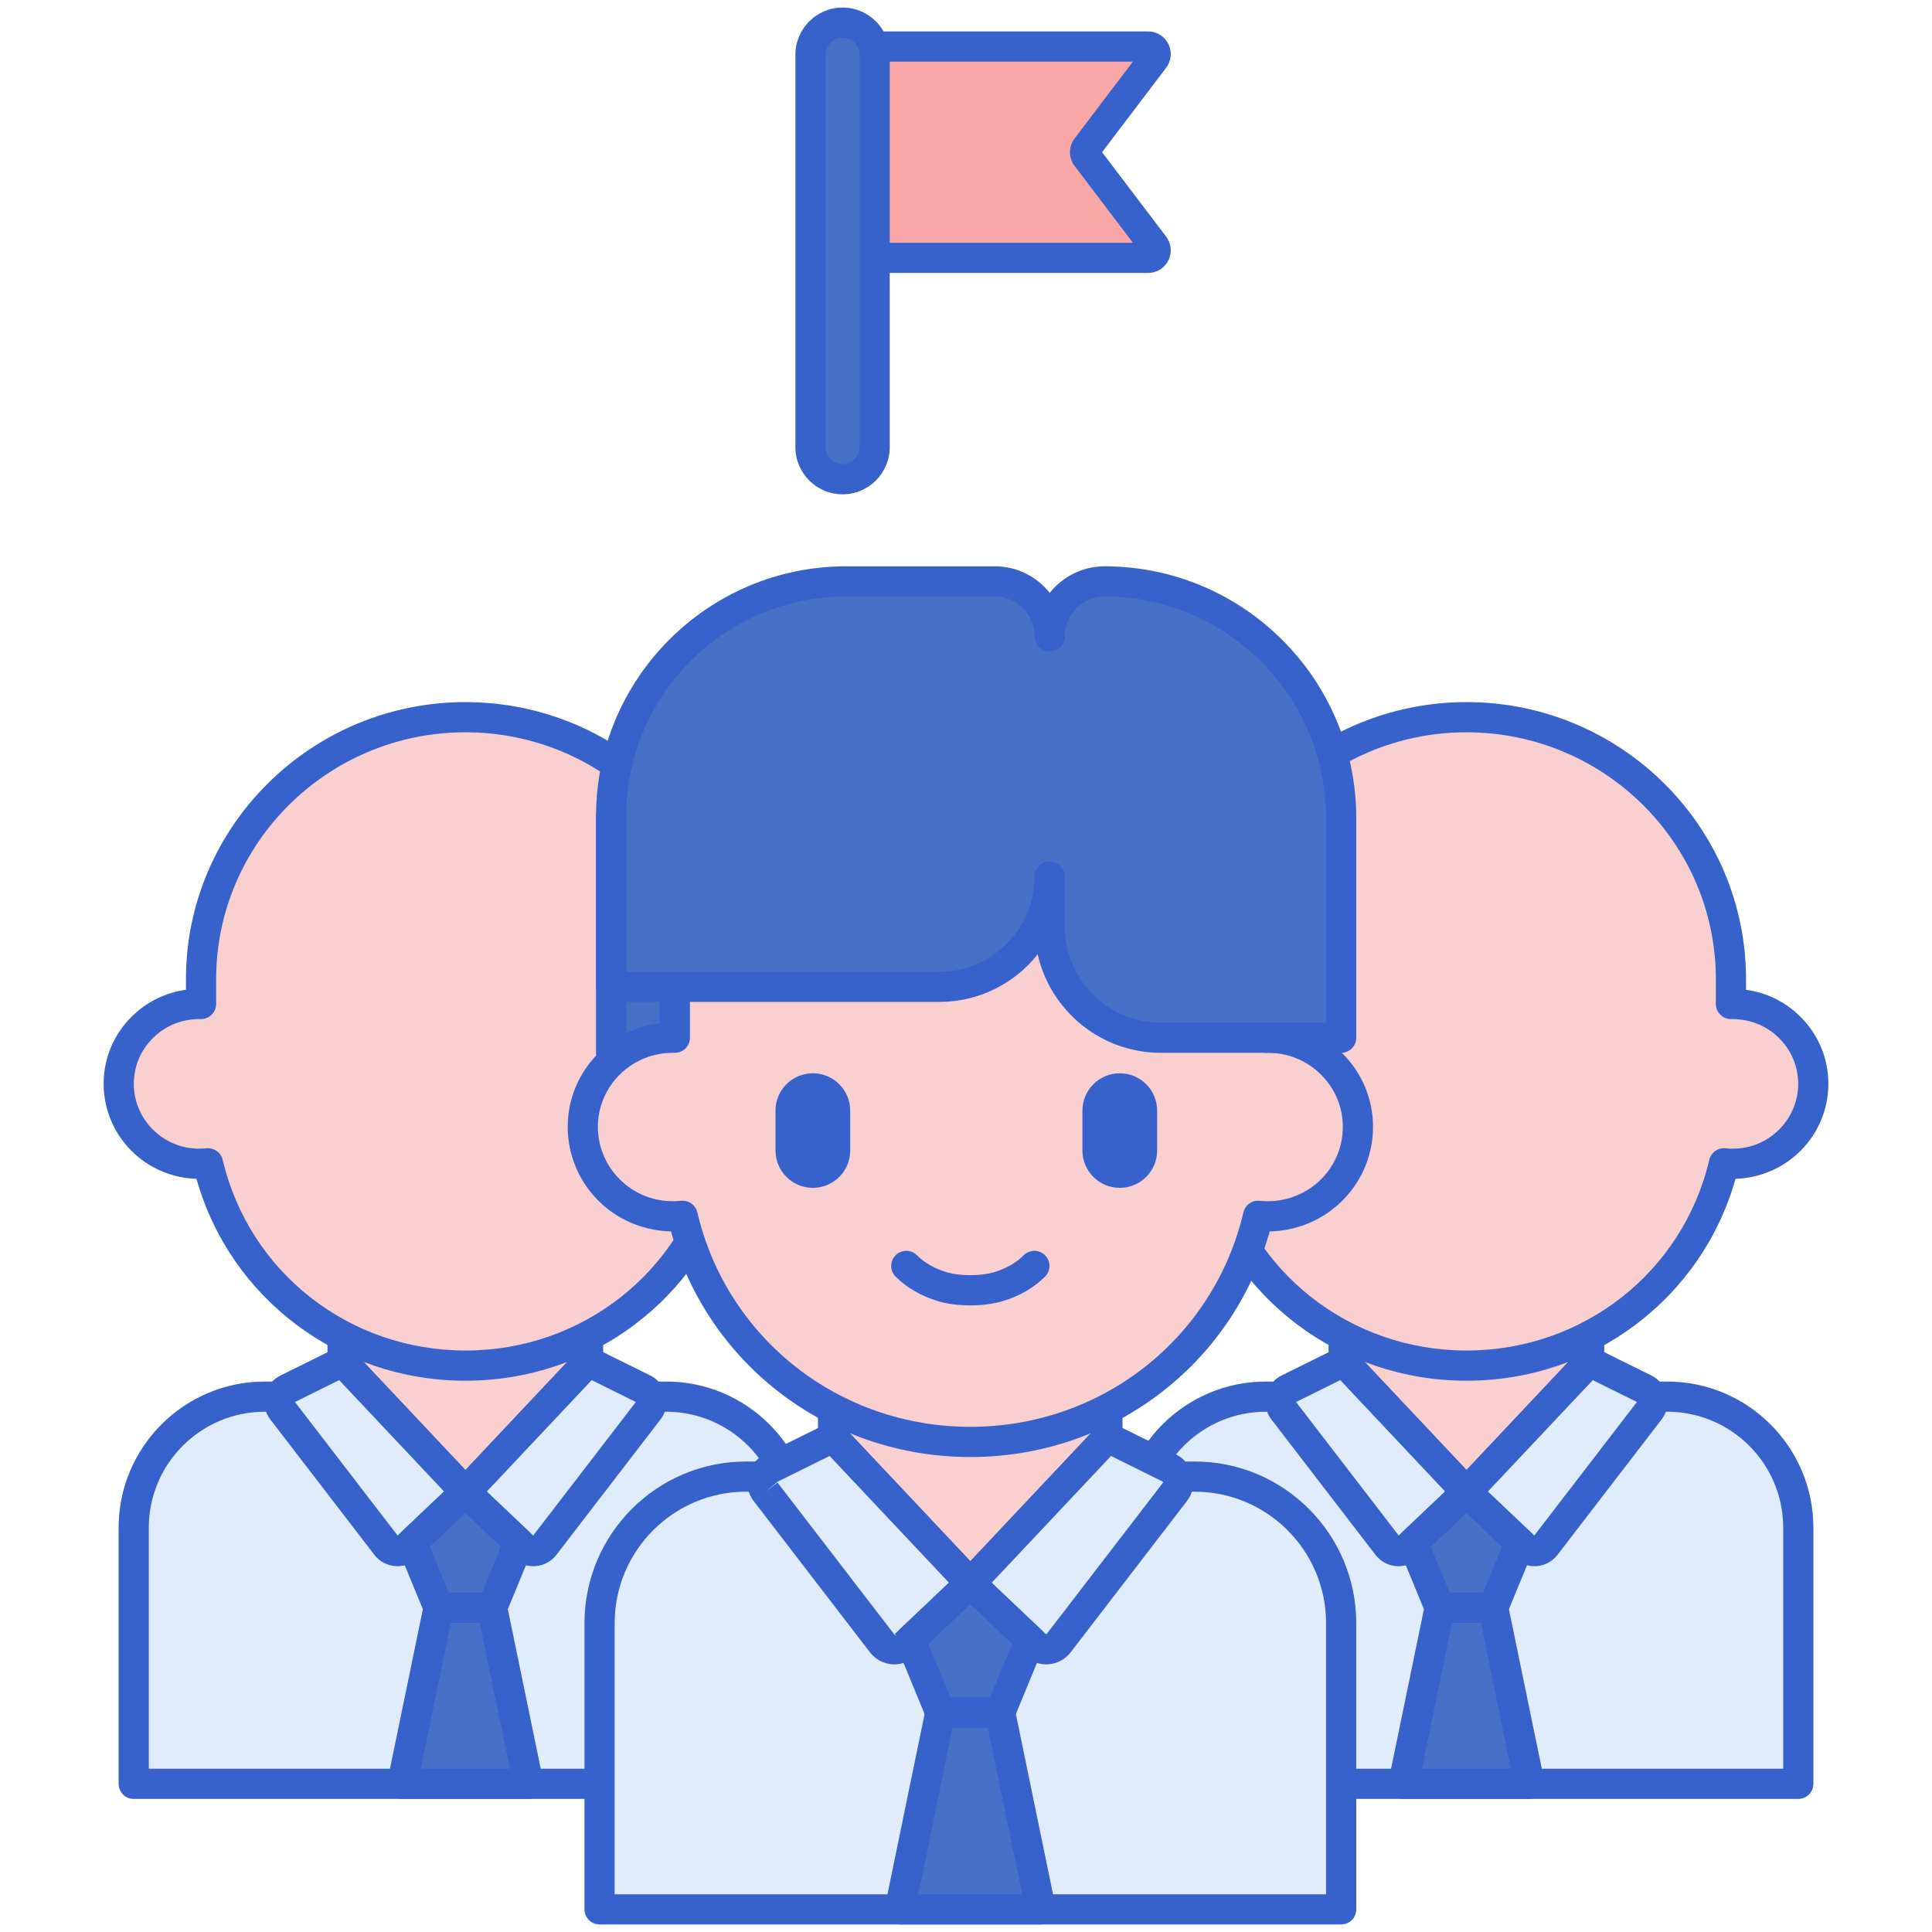 <?xml version="1.0" encoding="utf-8"?>
<!-- Generator: Adobe Illustrator 24.0.0, SVG Export Plug-In . SVG Version: 6.00 Build 0)  -->
<svg version="1.1" id="Layer_1" xmlns="http://www.w3.org/2000/svg" xmlns:xlink="http://www.w3.org/1999/xlink" x="0px" y="0px"
	 viewBox="0 0 256 256" enable-background="new 0 0 256 256" xml:space="preserve">
<g>
	<g>
		<path fill="#F9A7A7" d="M152.131,6.165h-40.486v28h40.486c0.827,0,1.296-0.946,0.797-1.605l-8.948-11.791
			c-0.271-0.357-0.271-0.852,0-1.209l8.948-11.791C153.427,7.111,152.957,6.165,152.131,6.165z"/>
	</g>
	<g>
		<path fill="#3762CC" d="M152.13,36.166h-40.485c-1.104,0-2-0.896-2-2v-28c0-1.104,0.896-2,2-2h40.485
			c1.147,0,2.177,0.638,2.687,1.666s0.396,2.233-0.296,3.147l-8.491,11.187l8.49,11.187c0.693,0.914,0.807,2.12,0.297,3.147
			C154.307,35.527,153.278,36.166,152.13,36.166z M113.645,32.166h36.471l-7.731-10.187c-0.81-1.069-0.81-2.56,0-3.627l7.73-10.186
			h-36.471V32.166z M152.13,8.166h0.01H152.13z"/>
	</g>
	<g>
		<g>
			<g>
				<path fill="#E0EBFC" d="M238.282,236.366c0-7.206,0-27.523,0-33.939c0-9.591-7.775-17.366-17.366-17.366h-53.183
					c-9.591,0-17.366,7.775-17.366,17.366c0,6.416,0,26.733,0,33.939H238.282z"/>
			</g>
			<g>
				<path fill="#3762CC" d="M238.282,238.366h-87.916c-1.104,0-2-0.896-2-2v-33.939c0-10.678,8.688-19.366,19.366-19.366h53.183
					c10.679,0,19.366,8.688,19.366,19.366v33.939C240.282,237.471,239.387,238.366,238.282,238.366z M152.367,234.366h83.916
					v-31.939c0-8.473-6.893-15.366-15.366-15.366h-53.183c-8.473,0-15.366,6.893-15.366,15.366V234.366z"/>
			</g>
			<g>
				<path fill="#E0EBFC" d="M178.045,180.417l-7.351,3.639c-1.051,0.52-1.364,1.872-0.65,2.802l13.798,17.948
					c0.672,0.875,1.953,0.975,2.754,0.217l7.728-7.318L178.045,180.417z"/>
			</g>
			<g>
				<polygon fill="#F9CFCF" points="210.572,180.417 210.572,166.282 178.045,166.282 178.045,180.417 178.045,180.417 
					194.324,197.705 210.604,180.417 				"/>
			</g>
			<g>
				<path fill="#E0EBFC" d="M210.588,180.417l7.351,3.639c1.051,0.52,1.364,1.872,0.65,2.802l-13.798,17.948
					c-0.672,0.875-1.953,0.975-2.754,0.217l-7.728-7.318L210.588,180.417z"/>
			</g>
			<g>
				<path fill="#4671C6" d="M194.309,197.705l-7.093,6.731l3.547,8.594c2.567,0,4.527,0,7.093,0l3.547-8.594L194.309,197.705z"/>
			</g>
			<g>
				<path fill="#4671C6" d="M197.855,213.031c-2.567,0-4.527,0-7.093,0l-4.81,23.336c6.048,0,10.666,0,16.714,0L197.855,213.031z"/>
			</g>
			<g>
				<path fill="#3762CC" d="M194.324,199.705c-0.551,0-1.078-0.228-1.456-0.629l-16.279-17.288c-0.35-0.371-0.544-0.861-0.544-1.371
					v-14.135c0-1.104,0.896-2,2-2h32.527c1.104,0,2,0.896,2,2v13.783c0.11,0.614-0.073,1.256-0.513,1.724l-16.279,17.288
					C195.402,199.478,194.875,199.705,194.324,199.705z M180.045,179.624l14.279,15.164l14.248-15.131v-11.375h-28.527V179.624z"/>
			</g>
			<g>
				<path fill="#F9CFCF" d="M229.361,133.032v-3.281c0-19.176-15.686-34.721-35.037-34.721l0,0
					c-19.35,0-35.037,15.545-35.037,34.721v3.281c-6.084-0.123-10.911,4.723-10.911,10.582c0,6.256,5.461,11.204,11.836,10.53
					c3.616,15.362,17.511,26.806,34.111,26.806c16.601,0,30.496-11.446,34.111-26.806c6.366,0.673,11.836-4.266,11.836-10.53
					C240.271,137.753,235.441,132.909,229.361,133.032z"/>
			</g>
			<g>
				<path fill="#3762CC" d="M194.324,182.951c-16.745,0-31.172-10.918-35.645-26.752c-3-0.092-5.892-1.235-8.135-3.253
					c-2.648-2.383-4.167-5.784-4.167-9.331c0-3.395,1.341-6.578,3.775-8.964c1.964-1.924,4.445-3.131,7.135-3.5v-1.398
					c0-20.248,16.614-36.721,37.036-36.721s37.037,16.473,37.037,36.721v1.398c2.69,0.369,5.171,1.576,7.135,3.501
					c2.435,2.386,3.775,5.569,3.775,8.963c0,3.546-1.519,6.947-4.167,9.33c-2.243,2.018-5.136,3.162-8.136,3.254
					C225.497,172.032,211.069,182.951,194.324,182.951z M160.215,152.144c0.918,0,1.731,0.631,1.945,1.542
					c3.501,14.875,16.728,25.265,32.164,25.265s28.663-10.389,32.165-25.265c0.231-0.979,1.152-1.641,2.157-1.53
					c2.513,0.266,4.922-0.51,6.783-2.185c1.807-1.625,2.842-3.942,2.842-6.356c0-2.311-0.915-4.479-2.575-6.106
					c-1.678-1.645-3.906-2.507-6.295-2.476c-0.535,0.022-1.056-0.194-1.44-0.571c-0.384-0.376-0.6-0.891-0.6-1.428v-3.28
					c0-18.042-14.82-32.721-33.037-32.721s-33.036,14.679-33.036,32.721v3.28c0,0.538-0.216,1.052-0.6,1.428
					c-0.384,0.376-0.915,0.591-1.44,0.571c-2.406-0.048-4.618,0.831-6.295,2.475c-1.661,1.627-2.575,3.796-2.575,6.107
					c0,2.415,1.036,4.731,2.843,6.357c1.86,1.673,4.27,2.45,6.782,2.184C160.074,152.147,160.145,152.144,160.215,152.144z"/>
			</g>
			<g>
				<path fill="#3762CC" d="M185.316,207.532c-0.101,0-0.201-0.004-0.302-0.012c-1.088-0.086-2.093-0.631-2.758-1.496
					l-13.798-17.948c-0.707-0.92-0.962-2.095-0.7-3.225c0.262-1.129,1.008-2.073,2.047-2.587l7.352-3.64
					c0.788-0.39,1.741-0.219,2.343,0.421l16.279,17.288c0.756,0.803,0.72,2.065-0.081,2.823l-7.728,7.318
					C187.253,207.156,186.299,207.532,185.316,207.532z M171.733,185.773l13.601,17.691l6.167-5.84l-13.896-14.757L171.733,185.773z
					"/>
			</g>
			<g>
				<path fill="#3762CC" d="M203.317,207.532c-0.983,0-1.937-0.376-2.655-1.057l-7.729-7.318c-0.801-0.758-0.837-2.021-0.081-2.823
					l16.279-17.288c0.604-0.64,1.556-0.812,2.343-0.421l7.352,3.639c1.04,0.515,1.786,1.458,2.048,2.587
					c0.262,1.13,0.007,2.306-0.7,3.226l-13.798,17.948c-0.664,0.865-1.668,1.41-2.756,1.496
					C203.519,207.528,203.418,207.532,203.317,207.532z M197.132,197.624l6.167,5.84l13.601-17.691l-5.872-2.907L197.132,197.624z"
					/>
			</g>
			<g>
				<path fill="#3762CC" d="M197.855,215.031h-7.094c-0.81,0-1.54-0.488-1.849-1.237l-3.546-8.594
					c-0.315-0.764-0.128-1.644,0.472-2.213l7.093-6.731c0.772-0.732,1.981-0.732,2.754,0l7.093,6.731
					c0.6,0.569,0.787,1.449,0.472,2.213l-3.546,8.594C199.396,214.542,198.666,215.031,197.855,215.031z M192.1,211.031h4.417
					l2.512-6.088l-4.721-4.48l-4.721,4.48L192.1,211.031z"/>
			</g>
			<g>
				<path fill="#3762CC" d="M202.666,238.366h-16.714c-0.601,0-1.17-0.271-1.55-0.737c-0.38-0.466-0.53-1.078-0.409-1.667
					l4.81-23.335c0.192-0.929,1.01-1.596,1.959-1.596h7.094c0.949,0,1.767,0.667,1.959,1.596l4.811,23.335
					c0.121,0.589-0.029,1.201-0.409,1.667C203.836,238.096,203.267,238.366,202.666,238.366z M188.406,234.366h11.806l-3.986-19.335
					h-3.834L188.406,234.366z"/>
			</g>
		</g>
		<g>
			<g>
				<path fill="#E0EBFC" d="M105.633,236.366c0-7.206,0-27.523,0-33.939c0-9.591-7.775-17.366-17.366-17.366H35.084
					c-9.591,0-17.366,7.775-17.366,17.366c0,6.416,0,26.733,0,33.939H105.633z"/>
			</g>
			<g>
				<path fill="#3762CC" d="M105.633,238.366H17.718c-1.104,0-2-0.896-2-2v-33.939c0-10.678,8.688-19.366,19.366-19.366h53.183
					c10.679,0,19.366,8.688,19.366,19.366v33.939C107.633,237.471,106.738,238.366,105.633,238.366z M19.718,234.366h83.916v-31.939
					c0-8.473-6.893-15.366-15.366-15.366H35.084c-8.473,0-15.366,6.893-15.366,15.366V234.366z"/>
			</g>
			<g>
				<path fill="#E0EBFC" d="M45.396,180.417l-7.351,3.639c-1.051,0.52-1.364,1.872-0.65,2.802l13.798,17.948
					c0.672,0.875,1.953,0.975,2.754,0.217l7.728-7.318L45.396,180.417z"/>
			</g>
			<g>
				<polygon fill="#F9CFCF" points="77.923,180.417 77.923,166.282 45.396,166.282 45.396,180.417 45.396,180.417 61.676,197.705 
					77.955,180.417 				"/>
			</g>
			<g>
				<path fill="#E0EBFC" d="M77.939,180.417l7.351,3.639c1.051,0.52,1.364,1.872,0.65,2.802l-13.798,17.948
					c-0.672,0.875-1.953,0.975-2.754,0.217l-7.728-7.318L77.939,180.417z"/>
			</g>
			<g>
				<path fill="#4671C6" d="M61.66,197.705l-7.093,6.731l3.547,8.594c2.567,0,4.527,0,7.093,0l3.547-8.594L61.66,197.705z"/>
			</g>
			<g>
				<path fill="#4671C6" d="M65.207,213.031c-2.567,0-4.527,0-7.093,0l-4.81,23.336c6.048,0,10.666,0,16.714,0L65.207,213.031z"/>
			</g>
			<g>
				<path fill="#3762CC" d="M61.676,199.705c-0.551,0-1.078-0.228-1.456-0.629L43.94,181.788c-0.35-0.371-0.544-0.861-0.544-1.371
					v-14.135c0-1.104,0.896-2,2-2h32.527c1.104,0,2,0.896,2,2v13.78c0.111,0.615-0.071,1.258-0.512,1.727l-16.279,17.288
					C62.754,199.478,62.227,199.705,61.676,199.705z M47.396,179.624l14.279,15.164l14.248-15.13v-11.375H47.396V179.624z"/>
			</g>
			<g>
				<path fill="#F9CFCF" d="M96.712,133.032v-3.281c0-19.176-15.686-34.721-35.037-34.721l0,0c-19.35,0-35.037,15.545-35.037,34.721
					v3.281c-6.084-0.123-10.911,4.723-10.911,10.582c0,6.256,5.461,11.204,11.836,10.53c3.616,15.362,17.511,26.806,34.111,26.806
					c16.601,0,30.496-11.446,34.111-26.806c6.366,0.673,11.836-4.266,11.836-10.53C107.623,137.753,102.792,132.909,96.712,133.032z
					"/>
			</g>
			<g>
				<path fill="#3762CC" d="M61.676,182.951c-16.745,0-31.173-10.918-35.645-26.752c-3-0.092-5.892-1.235-8.134-3.253
					c-2.649-2.383-4.168-5.784-4.168-9.331c0-3.395,1.341-6.578,3.775-8.964c1.964-1.924,4.445-3.131,7.135-3.5v-1.398
					c0-20.248,16.615-36.721,37.037-36.721s37.036,16.473,37.036,36.721v1.398c2.69,0.369,5.171,1.576,7.135,3.5
					c2.435,2.386,3.775,5.569,3.775,8.964c0,3.546-1.519,6.947-4.167,9.33c-2.243,2.018-5.136,3.162-8.136,3.254
					C92.848,172.032,78.421,182.951,61.676,182.951z M27.566,152.144c0.918,0,1.731,0.631,1.945,1.542
					c3.501,14.875,16.728,25.265,32.165,25.265s28.663-10.389,32.164-25.265c0.231-0.98,1.154-1.641,2.157-1.531
					c2.514,0.266,4.922-0.51,6.783-2.185c1.806-1.625,2.842-3.942,2.842-6.356c0-2.311-0.915-4.479-2.575-6.107
					c-1.678-1.644-3.903-2.507-6.295-2.476c-0.527,0.022-1.056-0.194-1.44-0.571c-0.384-0.376-0.6-0.891-0.6-1.428v-3.28
					c0-18.042-14.82-32.721-33.036-32.721s-33.037,14.679-33.037,32.721v3.28c0,0.538-0.216,1.052-0.6,1.428
					c-0.384,0.376-0.907,0.591-1.44,0.571c-2.392-0.048-4.617,0.831-6.295,2.475c-1.661,1.627-2.575,3.796-2.575,6.107
					c0,2.414,1.036,4.731,2.843,6.357c1.86,1.673,4.269,2.449,6.782,2.184C27.425,152.147,27.496,152.144,27.566,152.144z"/>
			</g>
			<g>
				<path fill="#3762CC" d="M52.667,207.532c-0.101,0-0.201-0.004-0.302-0.012c-1.088-0.086-2.093-0.631-2.758-1.496L35.81,188.077
					c-0.707-0.92-0.962-2.095-0.7-3.225s1.009-2.073,2.048-2.588l7.352-3.639c0.788-0.39,1.74-0.219,2.343,0.421l16.279,17.288
					c0.756,0.803,0.72,2.065-0.081,2.823l-7.729,7.318C54.604,207.156,53.65,207.532,52.667,207.532z M39.084,185.773l13.601,17.691
					l6.168-5.84l-13.896-14.757L39.084,185.773z"/>
			</g>
			<g>
				<path fill="#3762CC" d="M70.668,207.532c-0.983,0-1.937-0.376-2.655-1.057l-7.729-7.318c-0.801-0.758-0.837-2.021-0.081-2.823
					l16.279-17.288c0.603-0.64,1.556-0.812,2.343-0.421l7.352,3.639c1.04,0.515,1.786,1.458,2.048,2.588s0.007,2.305-0.7,3.225
					l-13.798,17.948c-0.665,0.865-1.67,1.41-2.758,1.496C70.87,207.528,70.769,207.532,70.668,207.532z M64.483,197.624l6.168,5.84
					l13.601-17.691l-5.872-2.907L64.483,197.624z"/>
			</g>
			<g>
				<path fill="#3762CC" d="M65.207,215.031h-7.093c-0.81,0-1.54-0.488-1.849-1.237l-3.547-8.594
					c-0.315-0.765-0.128-1.645,0.472-2.214l7.093-6.731c0.772-0.732,1.982-0.732,2.753,0l7.094,6.731
					c0.6,0.569,0.788,1.449,0.472,2.214l-3.547,8.594C66.746,214.542,66.017,215.031,65.207,215.031z M59.452,211.031h4.417
					l2.513-6.088l-4.721-4.48l-4.721,4.48L59.452,211.031z"/>
			</g>
			<g>
				<path fill="#3762CC" d="M70.017,238.366H53.303c-0.601,0-1.17-0.271-1.55-0.737c-0.38-0.466-0.53-1.078-0.409-1.667
					l4.811-23.335c0.192-0.929,1.01-1.596,1.959-1.596h7.093c0.949,0,1.767,0.667,1.959,1.596l4.811,23.335
					c0.121,0.589-0.029,1.201-0.409,1.667C71.188,238.096,70.618,238.366,70.017,238.366z M55.757,234.366h11.805l-3.986-19.335
					h-3.833L55.757,234.366z"/>
			</g>
		</g>
		<g>
			<g>
				<path fill="#E0EBFC" d="M177.71,253c0-8.054,0-30.763,0-37.933c0-10.72-8.69-19.41-19.41-19.41H98.858
					c-10.72,0-19.41,8.69-19.41,19.41c0,7.171,0,29.879,0,37.933H177.71z"/>
			</g>
			<g>
				<path fill="#3762CC" d="M177.71,255H79.448c-1.104,0-2-0.896-2-2v-37.933c0-11.805,9.604-21.41,21.41-21.41H158.3
					c11.805,0,21.41,9.604,21.41,21.41V253C179.71,254.104,178.814,255,177.71,255z M81.448,251h94.262v-35.933
					c0-9.6-7.81-17.41-17.41-17.41H98.857c-9.6,0-17.41,7.81-17.41,17.41V251z"/>
			</g>
			<g>
				<path fill="#E0EBFC" d="M110.384,190.466l-8.217,4.068c-1.175,0.582-1.525,2.092-0.726,3.131l15.422,20.06
					c0.751,0.977,2.183,1.09,3.079,0.243l8.638-8.179L110.384,190.466z"/>
			</g>
			<g>
				<polygon fill="#F9CFCF" points="146.739,190.466 146.739,174.668 110.384,174.668 110.384,190.466 110.384,190.466 
					128.579,209.789 146.774,190.466 				"/>
			</g>
			<g>
				<path fill="#E0EBFC" d="M146.757,190.466l8.217,4.068c1.175,0.582,1.525,2.092,0.726,3.131l-15.422,20.06
					c-0.751,0.977-2.183,1.09-3.079,0.243l-8.638-8.179L146.757,190.466z"/>
			</g>
			<g>
				<path fill="#4671C6" d="M128.561,209.789l-7.928,7.524l3.964,9.605c2.869,0,5.059,0,7.928,0l3.964-9.605L128.561,209.789z"/>
			</g>
			<g>
				<path fill="#4671C6" d="M132.525,226.918c-2.869,0-5.059,0-7.928,0L119.221,253c6.76,0,11.921,0,18.681,0L132.525,226.918z"/>
			</g>
			<g>
				<path fill="#3762CC" d="M128.579,211.789c-0.551,0-1.078-0.228-1.456-0.629l-18.195-19.323c-0.35-0.371-0.544-0.861-0.544-1.371
					v-15.798c0-1.104,0.896-2,2-2h36.355c1.104,0,2,0.896,2,2v15.424c0.118,0.621-0.063,1.272-0.509,1.745l-18.195,19.323
					C129.657,211.562,129.13,211.789,128.579,211.789z M112.384,189.672l16.195,17.199l16.16-17.162v-13.042h-32.355V189.672z"/>
			</g>
			<g>
				<path fill="#4671C6" d="M89.419,137.505v-3.667c0-9.85,3.71-18.838,9.813-25.681H80.979v32.57
					C83.16,138.685,86.121,137.438,89.419,137.505z"/>
			</g>
			<g>
				<path fill="#3762CC" d="M80.978,142.727c-0.269,0-0.539-0.054-0.795-0.165c-0.731-0.317-1.204-1.038-1.204-1.835v-32.57
					c0-1.104,0.896-2,2-2h18.253c0.788,0,1.503,0.463,1.825,1.182s0.192,1.561-0.333,2.149c-6,6.729-9.305,15.377-9.305,24.35v3.667
					c0,0.538-0.216,1.052-0.6,1.429c-0.384,0.375-0.902,0.583-1.44,0.571c-2.621-0.066-5.127,0.899-7.033,2.683
					C81.967,142.541,81.476,142.727,80.978,142.727z M82.979,110.157v26.778c1.389-0.684,2.886-1.133,4.44-1.325v-1.772
					c0-8.53,2.691-16.794,7.647-23.681H82.979z"/>
			</g>
			<g>
				<path fill="#F9CFCF" d="M167.739,137.505v-3.667c0-21.433-17.533-38.807-39.16-38.807l0,0c-21.628,0-39.16,17.375-39.16,38.807
					v3.667c-6.8-0.138-12.195,5.279-12.195,11.827c0,6.992,6.104,12.523,13.229,11.769c4.041,17.17,19.572,29.961,38.126,29.961
					c18.555,0,34.085-12.793,38.126-29.961c7.115,0.752,13.229-4.768,13.229-11.769
					C179.934,142.781,174.535,137.367,167.739,137.505z"/>
			</g>
			<g>
				<path fill="#3762CC" d="M128.574,172.968c-1.641,0-3.076-0.194-4.386-0.592c-2.174-0.662-4.083-1.777-5.521-3.226
					c-0.778-0.784-0.773-2.051,0.011-2.829s2.05-0.772,2.829,0.011c0.973,0.98,2.303,1.747,3.846,2.216
					c0.927,0.282,1.981,0.419,3.221,0.419s2.293-0.137,3.22-0.419c1.543-0.469,2.874-1.236,3.846-2.216
					c0.778-0.784,2.044-0.789,2.829-0.011s0.789,2.044,0.011,2.829c-1.438,1.449-3.347,2.564-5.521,3.226
					C131.649,172.774,130.215,172.968,128.574,172.968z"/>
			</g>
			<g>
				<path fill="#3762CC" d="M148.377,157.396L148.377,157.396c-2.734,0-4.95-2.216-4.95-4.95v-5.28c0-2.734,2.216-4.95,4.95-4.95h0
					c2.734,0,4.95,2.216,4.95,4.95v5.28C153.327,155.18,151.111,157.396,148.377,157.396z"/>
			</g>
			<g>
				<path fill="#3762CC" d="M107.706,157.396L107.706,157.396c-2.734,0-4.95-2.216-4.95-4.95v-5.28c0-2.734,2.216-4.95,4.95-4.95h0
					c2.734,0,4.95,2.216,4.95,4.95v5.28C112.656,155.18,110.44,157.396,107.706,157.396z"/>
			</g>
			<g>
				<path fill="#3762CC" d="M128.579,193.063c-18.668,0-34.745-12.21-39.661-29.897c-3.359-0.062-6.606-1.323-9.114-3.58
					c-2.911-2.619-4.58-6.356-4.58-10.253c0-3.73,1.474-7.229,4.149-9.851c2.208-2.163,5.01-3.502,8.045-3.873v-1.77
					c0-22.501,18.464-40.808,41.16-40.808c22.695,0,41.16,18.306,41.16,40.808v1.77c3.035,0.371,5.838,1.71,8.046,3.874
					c2.675,2.622,4.149,6.121,4.149,9.851c0,3.897-1.669,7.634-4.579,10.252c-2.509,2.257-5.757,3.519-9.116,3.581
					C163.323,180.852,147.248,193.063,128.579,193.063z M90.455,159.101c0.918,0,1.731,0.63,1.945,1.542
					c3.938,16.733,18.816,28.419,36.179,28.419c17.363,0,32.24-11.687,36.179-28.419c0.231-0.98,1.15-1.635,2.157-1.531
					c2.833,0.3,5.665-0.612,7.764-2.501c2.068-1.861,3.254-4.514,3.254-7.279c0-2.646-1.047-5.13-2.949-6.994
					c-1.921-1.883-4.485-2.888-7.206-2.834c-0.529,0.015-1.056-0.194-1.44-0.571c-0.384-0.376-0.6-0.891-0.6-1.428v-3.667
					c0-20.296-16.67-36.808-37.16-36.808c-20.49,0-37.16,16.512-37.16,36.808v3.667c0,0.538-0.216,1.052-0.6,1.428
					c-0.384,0.376-0.902,0.583-1.44,0.571c-2.718-0.055-5.284,0.951-7.206,2.833c-1.901,1.864-2.949,4.348-2.949,6.994
					c0,2.765,1.187,5.418,3.255,7.28c2.129,1.916,4.885,2.801,7.763,2.5C90.314,159.104,90.385,159.101,90.455,159.101z"/>
			</g>
			<g>
				<path fill="#4671C6" d="M146.359,77.04L146.359,77.04c-4.013,0-7.265,3.253-7.265,7.265c0-4.012-3.253-7.265-7.265-7.265
					h-19.732c-17.186,0-31.117,13.932-31.117,31.117v22.602h43.499c8.072,0,14.615-6.544,14.615-14.615v6.636
					c0,8.133,6.593,14.725,14.725,14.725h23.891v-29.114C177.71,91.076,163.674,77.04,146.359,77.04z"/>
			</g>
			<g>
				<path fill="#3762CC" d="M177.71,139.505h-23.891c-7.961,0-14.641-5.59-16.319-13.052c-3.046,3.839-7.751,6.306-13.021,6.306
					h-43.5c-1.104,0-2-0.896-2-2v-22.602c0-18.261,14.856-33.117,33.118-33.117h19.732c2.941,0,5.567,1.378,7.265,3.521
					c1.699-2.144,4.324-3.521,7.266-3.521c18.39,0,33.351,14.961,33.351,33.351v29.114
					C179.71,138.609,178.814,139.505,177.71,139.505z M141.093,116.144v6.636c0,7.017,5.708,12.725,12.726,12.725h21.891v-27.114
					c0-16.184-13.167-29.351-29.351-29.351c-2.903,0-5.266,2.362-5.266,5.265c0,1.104-0.896,2-2,2s-2-0.896-2-2
					c0-2.903-2.362-5.265-5.265-5.265h-19.732c-16.056,0-29.118,13.062-29.118,29.117v20.602h41.5
					c6.956,0,12.615-5.659,12.615-12.615c0-1.104,0.896-2,2-2S141.093,115.04,141.093,116.144z"/>
			</g>
			<g>
				<path fill="#3762CC" d="M118.51,220.537c-0.106,0-0.213-0.004-0.32-0.012c-1.149-0.091-2.211-0.667-2.913-1.581l-15.422-20.06
					c-0.748-0.972-1.017-2.214-0.74-3.409c0.277-1.194,1.066-2.19,2.164-2.734l8.217-4.068c0.788-0.389,1.74-0.219,2.343,0.421
					l18.195,19.323c0.756,0.803,0.72,2.065-0.081,2.823l-8.638,8.179C120.557,220.139,119.549,220.537,118.51,220.537z
					 M103.026,196.446l15.422,20.06l1.493,1.461l-1.375-1.452l7.189-6.808l-15.813-16.792l-6.889,3.411l-1.613,1.339
					L103.026,196.446z"/>
			</g>
			<g>
				<path fill="#3762CC" d="M138.63,220.537c-1.039,0-2.047-0.398-2.807-1.117l-8.637-8.179c-0.801-0.758-0.837-2.021-0.081-2.823
					l18.195-19.323c0.604-0.641,1.556-0.812,2.343-0.421l8.217,4.068c1.099,0.544,1.888,1.541,2.165,2.735
					c0.277,1.194,0.007,2.437-0.74,3.408l-15.421,20.06c-0.703,0.914-1.765,1.49-2.914,1.581
					C138.843,220.533,138.736,220.537,138.63,220.537z M131.385,209.708l7.189,6.808l0.118-0.009l15.421-20.06l-0.028-0.12
					l-6.889-3.411L131.385,209.708z"/>
			</g>
			<g>
				<path fill="#3762CC" d="M132.525,228.918h-7.928c-0.81,0-1.54-0.488-1.849-1.237l-3.964-9.605
					c-0.315-0.764-0.128-1.644,0.472-2.213l7.928-7.523c0.771-0.732,1.981-0.732,2.753,0l7.928,7.523
					c0.6,0.569,0.788,1.449,0.472,2.214l-3.964,9.605C134.065,228.43,133.335,228.918,132.525,228.918z M125.936,224.918h5.251
					l2.93-7.1l-5.556-5.272l-5.556,5.272L125.936,224.918z"/>
			</g>
			<g>
				<path fill="#3762CC" d="M137.902,255h-18.681c-0.601,0-1.17-0.271-1.55-0.737c-0.38-0.466-0.53-1.078-0.409-1.667l5.376-26.082
					c0.192-0.929,1.01-1.596,1.959-1.596h7.928c0.949,0,1.767,0.667,1.959,1.596l5.376,26.082c0.121,0.589-0.029,1.201-0.409,1.667
					C139.072,254.729,138.503,255,137.902,255z M121.675,251h13.773l-4.552-22.082h-4.668L121.675,251z"/>
			</g>
		</g>
	</g>
	<g>
		<path fill="#4671C6" d="M111.645,63.5L111.645,63.5c-2.347,0-4.25-1.903-4.25-4.25v-52c0-2.347,1.903-4.25,4.25-4.25h0
			c2.347,0,4.25,1.903,4.25,4.25v52C115.895,61.597,113.992,63.5,111.645,63.5z"/>
	</g>
	<g>
		<path fill="#3762CC" d="M111.645,65.5c-3.446,0-6.25-2.804-6.25-6.25v-52c0-3.446,2.804-6.25,6.25-6.25s6.25,2.804,6.25,6.25v52
			C117.895,62.696,115.091,65.5,111.645,65.5z M111.645,5c-1.241,0-2.25,1.009-2.25,2.25v52c0,1.241,1.009,2.25,2.25,2.25
			s2.25-1.009,2.25-2.25v-52C113.895,6.009,112.886,5,111.645,5z"/>
	</g>
</g>
</svg>
